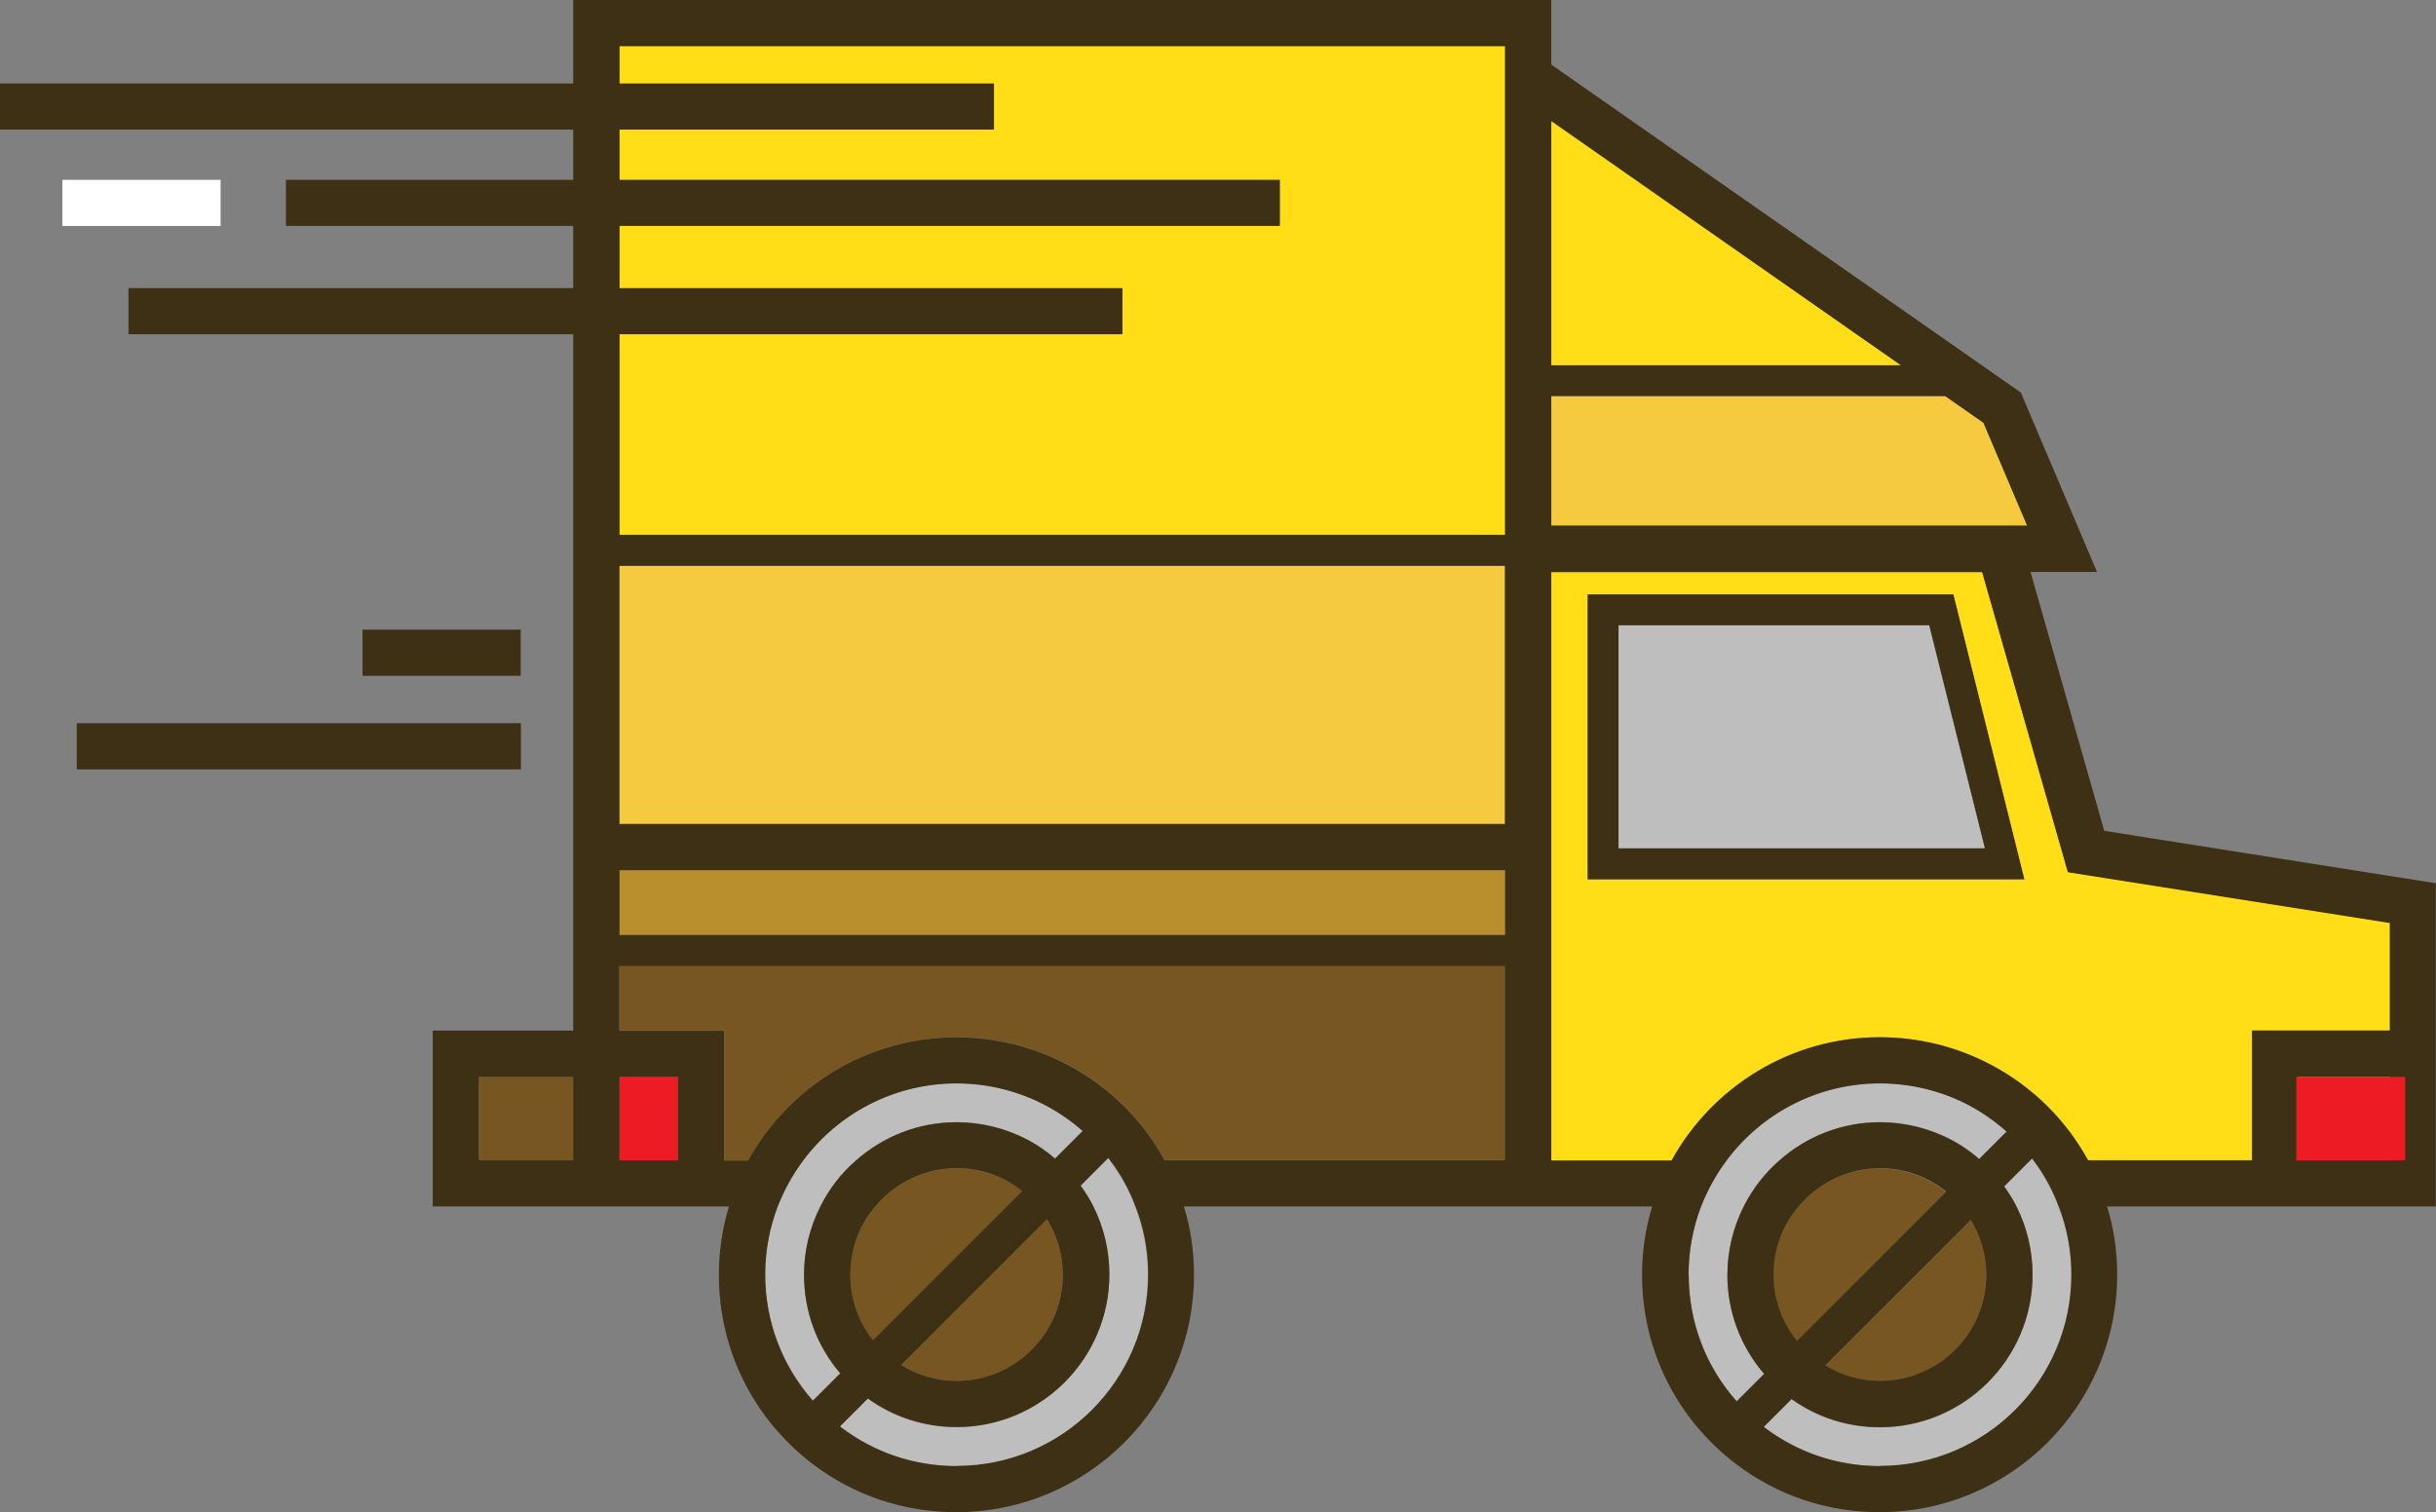 <?xml version="1.0" encoding="UTF-8"?>
<svg id="Layer_2" data-name="Layer 2" xmlns="http://www.w3.org/2000/svg" viewBox="0 0 130.43 80.98">
  <rect x="0" y="0" width="130.43" height="80.98" fill="#808080" stroke="none"/>
  <defs>
    <style>
      .cls-1, .cls-2, .cls-3, .cls-4, .cls-5, .cls-6, .cls-7, .cls-8, .cls-9 {
        stroke-width: 0px;
      }

      .cls-2 {
        fill: #775622;
      }

      .cls-3 {
        fill: #3d3014;
      }

      .cls-4 {
        fill: #bfbebe;
      }

      .cls-5 {
        fill: #b98f2e;
      }

      .cls-6 {
        fill: #fff;
      }

      .cls-7 {
        fill: #ed1c24;
      }

      .cls-8 {
        fill: #f5ca3f;
      }

      .cls-9 {
        fill: #ffde17;
      }
    </style>
  </defs>
  <g id="Layer_1-2" data-name="Layer 1">
    <g>
      <g>
        <path class="cls-2" d="M51.22,62.57c-1.75,0-3.32.79-4.36,2.05-.83.98-1.33,2.26-1.33,3.65,0,1.31.44,2.53,1.22,3.52l7.99-7.99c-.27-.21-.55-.4-.85-.57-.82-.44-1.72-.66-2.66-.66Z"/>
        <path class="cls-4" d="M59.43,62.14s-.07-.08-.1-.12l-1.48,1.48c.25.35.49.72.68,1.11.56,1.11.86,2.36.86,3.65,0,4.5-3.66,8.17-8.17,8.17-1.73,0-3.37-.53-4.76-1.53l-1.49,1.49s.04.03.05.05c1.79,1.36,3.93,2.08,6.19,2.08,5.65,0,10.25-4.59,10.25-10.25,0-1.27-.23-2.5-.68-3.65-.33-.89-.79-1.72-1.36-2.47Z"/>
        <polygon class="cls-8" points="33.17 44.12 80.58 44.12 80.58 30.63 80.58 30.3 33.17 30.3 33.17 44.12"/>
        <polygon class="cls-9" points="80.58 28.15 80.58 2.47 33.17 2.47 33.17 28.65 80.58 28.65 80.58 28.15"/>
        <rect class="cls-5" x="33.17" y="46.6" width="47.42" height="3.47"/>
        <path class="cls-2" d="M33.17,55.19h5.61v6.95h1.29c2.17-3.93,6.35-6.6,11.15-6.6,2.07,0,4.13.51,5.96,1.48,2.24,1.19,4.02,2.98,5.19,5.11h18.22v-10.42h-47.42v3.47Z"/>
        <rect class="cls-2" x="25.65" y="57.67" width="5.05" height="4.47"/>
        <rect class="cls-7" x="33.17" y="57.67" width="3.13" height="4.47"/>
        <polygon class="cls-9" points="83.06 6.48 83.06 19.56 101.78 19.56 83.06 6.48"/>
        <polygon class="cls-8" points="83.06 28.15 108 28.15 108.54 28.15 106.2 22.64 104.15 21.21 83.06 21.21 83.06 28.15"/>
        <path class="cls-2" d="M56.91,68.26c0-1.07-.31-2.09-.85-2.97l-7.81,7.81c.89.55,1.9.85,2.97.85,3.13,0,5.69-2.55,5.69-5.69Z"/>
        <path class="cls-4" d="M43.05,68.26c0-1.31.31-2.55.87-3.65.47-.95,1.12-1.79,1.91-2.47,1.44-1.28,3.32-2.05,5.39-2.05,1.33,0,2.65.33,3.82.95.53.28,1.01.62,1.45,1l1.48-1.48c-.59-.52-1.24-.98-1.96-1.36-1.47-.78-3.13-1.19-4.79-1.19-3.36,0-6.34,1.62-8.21,4.12-.56.75-1.02,1.58-1.37,2.47-.43,1.13-.67,2.36-.67,3.65,0,2.53.92,4.9,2.55,6.75l1.47-1.47c-1.24-1.46-1.94-3.31-1.94-5.28Z"/>
        <path class="cls-2" d="M100.65,62.57c-1.75,0-3.32.79-4.36,2.05-.84.98-1.34,2.26-1.34,3.65s.45,2.56,1.25,3.55l7.99-7.99c-.28-.22-.57-.42-.89-.59-.82-.44-1.72-.66-2.66-.66Z"/>
        <path class="cls-9" d="M106.13,30.63h-23.07v19.44h0v1.65h0v10.42h6.44c2.17-3.93,6.36-6.6,11.15-6.6,2.07,0,4.13.51,5.96,1.48,2.24,1.19,4.02,2.98,5.19,5.11h8.78v-6.95h7.38v-5.77l-17.24-2.72-4.59-16.07ZM85.01,47.08v-15.25h19.57l3.8,15.25h-23.38Z"/>
        <polygon class="cls-4" points="86.66 33.49 86.66 45.43 106.28 45.43 103.29 33.49 86.66 33.49"/>
        <path class="cls-4" d="M92.49,68.26c0-1.31.31-2.55.87-3.65.47-.95,1.12-1.79,1.91-2.47,1.44-1.28,3.33-2.05,5.39-2.05,1.33,0,2.66.33,3.83.95.54.29,1.03.63,1.48,1.02l1.47-1.47c-.6-.53-1.26-1-1.98-1.39-1.47-.78-3.13-1.19-4.8-1.19-3.36,0-6.34,1.62-8.21,4.12-.56.75-1.02,1.58-1.37,2.47-.43,1.13-.67,2.36-.67,3.65,0,2.55.93,4.93,2.57,6.78l1.47-1.47c-1.26-1.46-1.97-3.32-1.97-5.31Z"/>
        <rect class="cls-9" x="123.05" y="57.67" width="4.91" height="4.47"/>
        <path class="cls-4" d="M108.87,62.14s-.05-.06-.08-.09l-1.49,1.49c.24.34.47.7.66,1.08.56,1.11.86,2.36.86,3.65,0,4.5-3.66,8.17-8.17,8.17-1.71,0-3.34-.52-4.73-1.51l-1.49,1.49s.02.01.02.02c1.79,1.36,3.93,2.08,6.2,2.08,5.65,0,10.25-4.59,10.25-10.25,0-1.27-.23-2.5-.68-3.65-.33-.89-.79-1.72-1.35-2.47Z"/>
        <path class="cls-2" d="M106.35,68.26c0-1.05-.3-2.06-.83-2.93l-7.8,7.8c.89.54,1.88.83,2.93.83,3.14,0,5.69-2.55,5.69-5.69Z"/>
        <rect class="cls-1" x="83.06" y="50.07" width="0" height="1.65"/>
        <g>
          <path class="cls-3" d="M112.67,44.5l-3.95-13.87h3.56l-4.08-9.61L83.06,3.46V0H30.69v55.19h-7.52v9.42h15.86c-.35,1.15-.54,2.38-.54,3.65,0,4.02,1.83,7.7,5.02,10.14,2.23,1.69,4.88,2.58,7.7,2.58,7.01,0,12.72-5.7,12.72-12.72,0-1.25-.18-2.48-.54-3.65h25.07c-.35,1.15-.54,2.38-.54,3.65,0,4.01,1.83,7.7,5.03,10.14,2.22,1.69,4.88,2.58,7.69,2.58,7.01,0,12.72-5.7,12.72-12.72,0-1.25-.18-2.48-.54-3.65h17.6v-17.31l-17.77-2.81ZM30.69,62.14h-5.05v-4.47h5.05v4.47ZM108.54,28.15h-25.48v-6.94h21.09l2.05,1.43,2.34,5.51ZM33.17,46.6h47.42v3.47h-47.42v-3.47ZM80.58,30.63v13.5h-47.42v-13.83h47.42v.33ZM83.06,6.48l18.72,13.08h-18.72V6.48ZM33.17,2.47h47.42v26.17h-47.42V2.47ZM36.3,62.14h-3.13v-4.47h3.13v4.47ZM43.52,75.01c-1.63-1.85-2.55-4.22-2.55-6.75,0-1.29.24-2.52.67-3.65.35-.89.81-1.72,1.37-2.47,1.87-2.5,4.85-4.12,8.21-4.12,1.67,0,3.32.41,4.79,1.19.71.38,1.37.84,1.96,1.36l-1.48,1.48c-.44-.38-.92-.72-1.45-1-1.17-.62-2.49-.95-3.82-.95-2.06,0-3.94.77-5.39,2.05-.79.68-1.44,1.53-1.91,2.47-.55,1.1-.87,2.33-.87,3.65,0,1.98.69,3.82,1.94,5.28l-1.47,1.47ZM56.06,65.29c.54.88.85,1.9.85,2.97,0,3.14-2.56,5.69-5.69,5.69-1.07,0-2.08-.3-2.97-.85l7.81-7.81ZM46.75,71.78c-.79-.99-1.22-2.22-1.22-3.52,0-1.39.49-2.66,1.33-3.65,1.05-1.25,2.61-2.05,4.36-2.05.94,0,1.84.22,2.66.66.3.16.59.36.85.57l-7.99,7.99ZM51.22,78.51c-2.27,0-4.4-.72-6.19-2.08-.02-.01-.04-.03-.05-.05l1.49-1.49c1.39,1,3.03,1.53,4.76,1.53,4.5,0,8.17-3.66,8.17-8.17,0-1.29-.3-2.54-.86-3.65-.19-.39-.43-.76-.68-1.11l1.48-1.48s.07.08.1.12c.57.75,1.03,1.58,1.36,2.47.45,1.15.68,2.38.68,3.65,0,5.65-4.59,10.25-10.25,10.25ZM80.58,62.14h-18.22c-1.17-2.14-2.95-3.93-5.19-5.11-1.82-.97-3.89-1.48-5.96-1.48-4.8,0-8.98,2.67-11.15,6.6h-1.29v-6.95h-5.61v-3.47h47.42v10.42ZM90.41,68.26c0-1.29.24-2.52.67-3.65.35-.89.81-1.72,1.37-2.47,1.87-2.5,4.85-4.12,8.21-4.12,1.67,0,3.33.41,4.8,1.19.72.39,1.38.86,1.98,1.39l-1.47,1.47c-.45-.39-.94-.74-1.48-1.02-1.17-.62-2.5-.95-3.83-.95-2.06,0-3.95.77-5.39,2.05-.78.68-1.44,1.53-1.91,2.47-.55,1.1-.87,2.33-.87,3.65,0,1.99.71,3.85,1.97,5.31l-1.47,1.47c-1.65-1.85-2.57-4.23-2.57-6.78ZM105.52,65.33c.53.87.83,1.88.83,2.93,0,3.14-2.55,5.69-5.69,5.69-1.05,0-2.05-.29-2.93-.83l7.8-7.8ZM96.21,71.81c-.8-1-1.25-2.23-1.25-3.55,0-1.39.49-2.66,1.34-3.65,1.04-1.25,2.61-2.05,4.36-2.05.94,0,1.84.22,2.66.66.32.17.61.37.89.59l-7.99,7.99ZM100.65,78.51c-2.26,0-4.4-.72-6.19-2.08,0,0-.02-.01-.02-.02l1.49-1.49c1.38.99,3.02,1.51,4.73,1.51,4.5,0,8.17-3.66,8.17-8.17,0-1.29-.3-2.54-.86-3.65-.19-.38-.41-.73-.66-1.08l1.49-1.49s.05.06.08.09c.56.75,1.02,1.58,1.35,2.47.45,1.15.68,2.38.68,3.65,0,5.65-4.59,10.25-10.25,10.25ZM127.96,62.14h-4.91v-4.47h4.91v4.47ZM127.96,55.19h-7.38v6.95h-8.78c-1.17-2.14-2.95-3.93-5.19-5.11-1.82-.97-3.89-1.48-5.96-1.48-4.79,0-8.98,2.67-11.15,6.6h-6.44v-31.51h23.07l4.59,16.07,17.24,2.72v5.77Z"/>
          <path class="cls-3" d="M85.01,31.84v15.25h23.38l-3.8-15.25h-19.57ZM86.66,45.43v-11.95h16.64l2.98,11.95h-19.62Z"/>
        </g>
        <rect class="cls-7" x="122.95" y="57.67" width="5.83" height="4.47"/>
      </g>
      <rect class="cls-3" x="40.68" y="-15.75" width="2.47" height="53.22" transform="translate(31.06 52.78) rotate(-90)"/>
      <rect class="cls-6" x="6.33" y="6.63" width="2.47" height="8.47" transform="translate(-3.29 18.43) rotate(-90)"/>
      <rect class="cls-3" x="22.41" y="30.72" width="2.47" height="8.47" transform="translate(-11.31 58.6) rotate(-90)"/>
      <rect class="cls-3" x="14.76" y="28.08" width="2.47" height="23.78" transform="translate(-23.97 55.96) rotate(-90)"/>
      <rect class="cls-3" x="25.37" y="-20.91" width="2.47" height="53.22" transform="translate(20.91 32.31) rotate(-90)"/>
      <rect class="cls-3" x="32.24" y="-9.94" width="2.47" height="53.22" transform="translate(16.82 50.14) rotate(-90)"/>
    </g>
  </g>
</svg>
